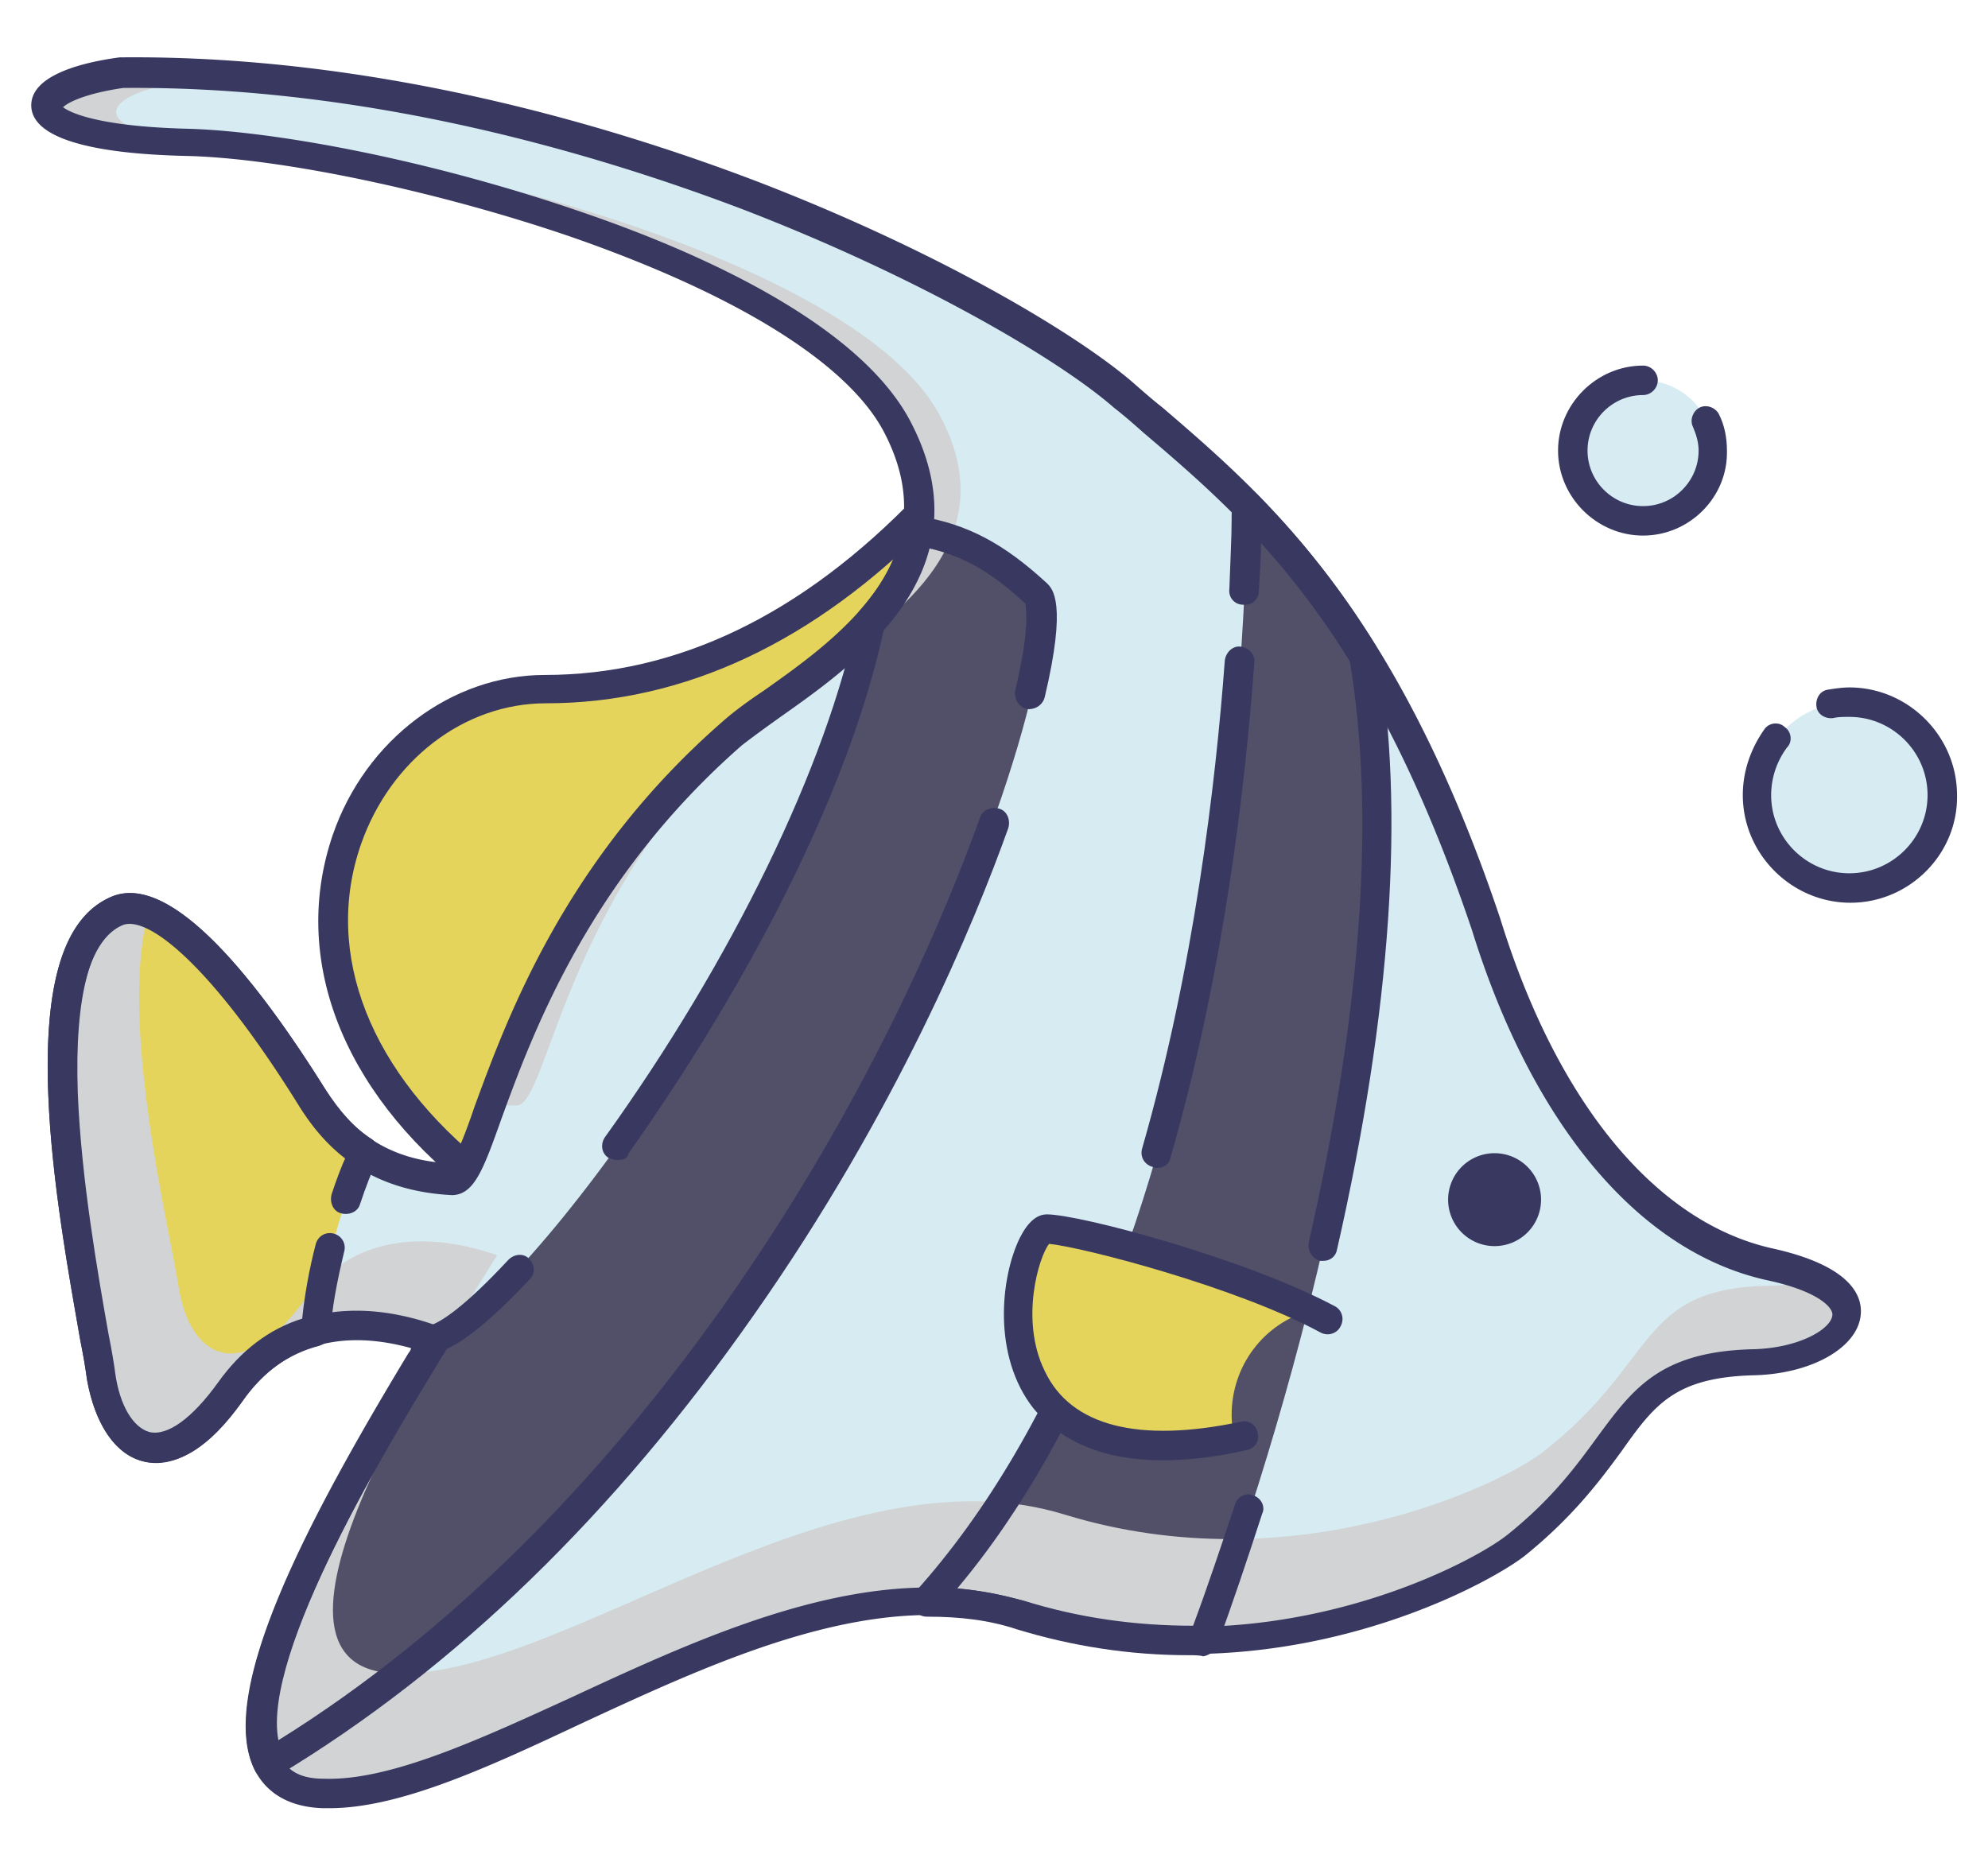 <svg viewBox="0 0 571.645 536.681" xmlns="http://www.w3.org/2000/svg"><path fill="none" pointer-events="none" d="M0 0h571.645v536.681H0z"/><path class="st33" d="M266.806 145.232c-17.6 18.25-55.406 52.798-109.834 52.798s-94.841 80.827-19.229 140.796c75.613 59.968 96.797 0 96.797 0l86.042-178.276-53.776-15.318z" fill="#e5d45c"/><path class="st5" d="M196.082 369.788c-17.6 0-38.132-9.126-61.272-27.377-36.828-29.007-51.169-67.139-39.11-102.338 9.452-27.377 34.221-45.954 60.947-45.954 38.132 0 73.982-17.274 106.9-51.495.978-.977 2.607-1.63 4.237-.977l53.776 15.318c1.304.326 2.281 1.303 2.607 2.281.652 1.304.652 2.607 0 3.585l-86.041 177.95c-.978 2.608-8.8 21.51-29.333 27.377-3.91.978-8.148 1.63-12.71 1.63zM268.11 150.12c-33.895 34.547-71.376 52.147-111.138 52.147-23.465 0-44.65 16.296-53.124 40.414-11.081 31.613 2.607 66.16 36.503 92.886 21.51 16.947 40.413 25.747 56.057 25.747 3.585 0 7.17-.326 10.43-1.304 17.6-4.888 23.791-22.162 24.117-22.488 0 0 0-.326.326-.326l83.76-173.713-46.931-13.363z" fill="#383860"/><path class="st22" d="M211.075 210.415c-66.161 57.687-70.072 127.759-80.502 128.41-22.814-.977-33.57-12.384-40.413-23.791-16.948-27.051-41.718-59.969-56.058-53.45-30.31 13.688-7.822 111.789-4.563 134.277 3.26 22.488 18.903 30.31 37.155 4.237 18.251-26.073 46.28-18.903 58.013-14.666-15.318 25.747-81.153 128.737-31.94 130.366s132.322-72.68 200.764-51.169c68.443 21.51 130.04-10.429 142.1-20.206 35.199-28.355 28.68-51.821 68.116-52.799 25.747-.652 43.021-19.88 4.889-28.355-38.132-8.473-66.161-47.91-81.48-97.774-32.59-96.797-72.353-124.5-104.292-152.529C291.25 84.937 164.469 18.776 35.08 20.08 4.77 24.317 1.836 38.657 53.657 40.287s179.906 34.547 204.35 82.13c25.095 47.91-30.31 73.658-46.932 87.998z" fill="#d6ecf2"/><path class="st21" d="M392.284 187.927c-11.081-17.926-22.488-31.614-33.57-42.695-.651 12.384 0 213.475-91.908 315.486 9.126 0 18.251 1.304 26.725 3.911 18.577 5.867 36.503 7.822 53.125 7.17 19.555-53.45 62.575-186.423 45.628-283.872z" fill="#515068"/><path class="st33" d="M66.694 400.098c7.17-10.43 15.97-15.318 24.77-17.6.977-13.362 5.54-34.22 13.688-51.168-6.844-4.563-11.407-10.43-14.992-15.97-16.948-27.051-41.718-59.969-56.058-53.45-30.31 13.688-7.822 111.789-4.563 134.277 3.26 22.162 18.578 29.984 37.155 3.91z" fill="#e5d45c"/><path class="st21" d="M298.42 170.979c-11.081-10.103-20.533-15.97-34.221-18.251-1.63 9.451-6.844 17.925-13.037 25.095-17.6 85.39-100.382 197.505-126.13 206.957-13.036 21.51-60.946 96.797-47.583 122.218C242.362 408.246 311.457 183.364 298.42 170.98z" fill="#515068"/><path class="st15" d="M233.889 193.467c20.858-14.014 56.709-36.828 36.176-74.309C246.273 75.16 122.425 43.546 72.56 41.916h-1.303c58.664 6.845 165.239 37.807 187.401 80.827 16.948 32.918-4.563 55.406-24.77 70.724zM521.672 367.832c-3.91 1.304-8.473 1.956-13.036 1.956-38.132.652-31.614 22.162-65.51 48.235-11.732 8.8-70.723 37.807-136.884 17.6-66.161-20.533-145.359 47.584-192.942 45.628-47.584-1.955 14.992-96.471 29.658-120.263-11.407-3.911-38.458-10.755-55.732 13.363-17.599 23.791-32.591 16.621-35.85-4.237-2.608-16.622-17.6-77.894-8.474-108.204-3.26-1.304-6.193-1.304-8.8 0-30.31 13.688-7.822 111.789-4.563 134.277 3.26 22.488 18.903 30.31 37.155 4.237 18.251-26.073 46.28-18.903 58.013-14.666-15.318 25.747-81.153 128.736-31.94 130.366 49.54 1.63 132.322-72.68 200.764-51.169 68.443 21.51 130.04-10.43 142.1-20.207 35.199-28.354 28.68-51.82 68.116-52.798 22.162-.652 38.132-14.992 17.925-24.118z" fill="#d1d3d4"/><path class="st15" d="M141.654 317.315c2.282.326 4.237.652 6.845.652 9.777-.326 13.036-64.531 75.938-117.33-5.215 3.585-10.103 6.845-13.037 9.778-43.998 38.132-60.62 81.479-69.746 106.9zM54.635 40.613c-30.962-3.911-25.422-14.015-.326-17.274 22.488 0 44.65 1.956 66.487 5.215-27.703-5.215-56.384-8.474-85.39-8.148-30.31 4.237-33.244 18.577 18.577 20.207h.652z" fill="#d1d3d4"/><path class="st5" d="M341.767 476.036c-16.948 0-33.57-2.607-49.54-7.496-7.821-2.607-16.295-3.585-25.42-3.585h-.327c-1.63 0-3.259-.978-3.91-2.607-.653-1.63-.327-3.26.651-4.563 20.533-22.814 38.132-52.798 52.147-88.975.977-2.281 3.259-3.26 5.54-2.281 2.282.977 3.26 3.259 2.282 5.54-13.037 33.57-29.007 62.25-47.91 84.738 6.844.652 13.037 1.956 19.229 3.585 15.644 4.89 31.94 7.17 48.561 7.17 4.237-11.407 8.148-23.14 12.06-34.872.651-2.282 3.259-3.586 5.214-2.608 2.281.652 3.585 3.26 2.607 5.215-4.237 13.036-8.473 25.747-13.036 38.132-.652 1.63-2.282 2.607-3.911 2.933-.978-.326-2.608-.326-4.237-.326zM332.641 335.892c-.326 0-.652 0-1.303-.325-2.282-.652-3.586-2.934-2.934-5.215 14.992-52.147 21.185-105.27 23.792-140.47.326-2.281 2.282-4.237 4.563-3.91 2.281.325 4.237 2.28 3.91 4.562-2.606 35.85-8.799 89.3-24.117 142.425-.326 1.956-1.955 2.933-3.91 2.933z" fill="#383860"/><path class="st5" d="M380.55 362.618h-.977c-2.281-.652-3.585-2.934-3.26-5.215 15.319-67.139 19.23-123.522 11.734-167.847-7.822-12.385-15.97-23.466-25.422-33.895 0 3.91-.325 8.8-.651 14.34 0 2.282-1.956 4.237-4.563 3.911-2.282 0-4.237-1.955-3.911-4.563.326-8.8.652-15.318.652-19.555 0-2.281 0-3.91.326-4.888 0-1.304.651-2.608 1.955-3.26 1.304-.651 2.607-.977 3.911-.325.652.326.978.651 1.304.977 13.036 13.363 24.117 27.377 33.895 43.347.326.326.326.978.652 1.63 7.822 45.302 3.91 103.315-11.733 172.083-.326 1.956-1.956 3.26-3.911 3.26z" fill="#383860"/><path class="st5" d="M94.722 520.035h-1.955c-9.126-.326-15.644-3.911-19.229-10.43-12.059-22.162 15.644-73.656 43.999-120.588.326-.326.651-.978.651-1.304-15.318-4.237-34.547-4.237-48.235 14.992-12.385 17.274-22.488 19.23-28.68 17.6-8.149-1.956-14.015-10.756-16.297-23.792-.325-2.607-.977-6.518-1.955-11.407-2.933-16.948-8.148-44.977-9.126-70.072-1.303-32.592 4.563-51.169 17.926-57.035 17.6-7.822 43.02 25.421 61.598 55.08 5.866 9.45 15.318 20.532 36.177 21.51 1.63-1.956 4.562-9.452 6.844-16.296 9.125-24.77 25.747-71.05 71.375-110.811 2.934-2.608 6.845-5.541 11.733-8.8 21.185-14.992 53.45-37.806 34.873-73.983-10.103-19.88-42.043-39.762-89.627-56.384C126.988 55.28 81.36 45.501 53.657 44.85c-29.006-.652-43.999-5.541-44.65-14.015-.652-9.451 15.644-13.037 25.421-14.34h.652c71.701-.652 138.514 18.903 182.187 35.525 51.82 19.88 91.908 43.672 108.53 58.013 2.607 2.281 5.54 4.888 8.474 7.17 29.984 25.747 67.138 57.687 97.123 146.988 16.296 52.798 44.65 87.345 78.22 94.842 22.162 4.888 26.073 13.362 25.421 19.229-.978 9.451-14.34 16.947-30.962 17.273-22.488.652-28.355 8.474-37.806 21.836-6.193 8.474-14.015 18.904-27.703 29.985-9.126 7.17-47.584 28.354-96.797 28.354-15.644 0-32.266-2.281-49.214-7.496-39.11-12.384-84.412 8.474-124.5 27.051-27.05 12.711-52.798 24.77-73.33 24.77zm7.822-143.077c9.126 0 17.6 2.281 23.792 4.563a3.537 3.537 0 0 1 2.608 2.607c.326 1.304.326 2.607-.326 3.585-.978 1.63-2.282 3.585-3.585 5.867-13.689 22.488-55.406 91.256-43.999 112.115 1.956 3.91 5.867 5.866 12.059 5.866 18.903.652 44.324-11.08 71.376-23.466 41.39-19.229 88.323-40.74 130.692-27.377 67.139 21.185 127.107-10.429 138.188-19.229 13.037-10.429 19.881-19.88 26.073-28.354 10.104-13.689 17.926-24.444 44.651-25.096 13.363-.326 22.488-5.866 22.814-9.777.326-1.956-3.585-6.845-18.903-10.104-36.829-8.148-67.465-44.976-84.738-100.708-29.333-87.02-63.88-117.004-94.516-143.077-2.933-2.607-5.54-4.889-8.474-7.17-15.644-13.689-55.405-37.155-105.922-56.71-42.695-16.295-108.53-35.85-178.928-35.198-11.081 1.63-15.97 4.236-17.274 5.54 1.63 1.304 9.452 5.54 35.851 6.193 24.118.651 68.442 8.473 113.745 24.117 35.199 12.06 79.85 32.592 94.19 60.295 22.162 42.695-15.319 69.094-37.48 84.738-4.564 3.26-8.149 5.866-11.082 8.148-43.999 38.458-60.295 83.108-69.094 107.226-5.215 14.666-7.822 21.837-14.015 22.162h-.326c-25.747-1.303-37.48-15.318-43.998-25.747-25.096-40.413-43.673-55.08-50.843-51.82-9.452 4.236-14.015 21.184-13.037 49.213.978 24.77 5.867 52.472 8.8 69.094.978 4.889 1.63 8.8 1.955 11.407 1.304 9.452 5.215 15.644 9.778 16.948 5.215 1.303 12.385-3.911 19.88-14.34 12.06-16.948 26.726-21.511 40.088-21.511z" fill="#383860"/><path d="M443.127 345.018a13.363 13.363 0 0 1-13.363 13.363 13.363 13.363 0 0 1-13.363-13.363 13.363 13.363 0 0 1 13.363-13.362 13.363 13.363 0 0 1 13.363 13.362z" class="st5" fill="#383860"/><path class="st33" d="M354.152 406.942c0-14.34 9.451-26.399 22.488-29.984-25.748-12.385-67.465-23.14-75.287-23.14-8.474 0-27.377 75.938 53.45 60.294-.325-2.607-.651-4.888-.651-7.17z" fill="#e5d45c"/><path class="st5" d="M334.27 419.979c-16.621 0-29.006-5.215-37.154-14.992-11.733-14.992-9.451-37.48-3.91-48.888 2.28-4.563 4.888-6.844 7.821-6.844 9.452 0 57.036 12.71 82.783 26.4 1.955.977 2.933 3.584 1.63 5.866-.978 1.955-3.586 2.933-5.867 1.63-24.118-13.037-68.116-24.444-77.894-25.422-2.933 3.585-8.474 21.836-1.304 36.502 7.497 15.97 27.052 20.86 56.384 14.667 2.281-.652 4.563.977 4.889 3.259.652 2.281-.978 4.563-3.26 4.889-8.473 1.955-16.621 2.933-24.117 2.933zM44.857 420.63c-1.303 0-2.607 0-3.585-.325-8.148-1.956-14.014-10.756-16.296-23.792-.325-2.607-.977-6.518-1.955-11.407-2.933-16.948-8.148-44.977-9.126-70.072-1.303-32.592 4.563-51.169 17.926-57.035 17.6-7.822 43.02 25.421 61.598 55.08 4.237 6.518 8.474 11.406 13.688 14.666 1.63 1.303 2.282 3.585 1.63 5.214-1.956 4.237-3.585 8.474-5.215 13.363-.652 2.281-3.259 3.259-5.54 2.607-2.282-.652-3.26-3.259-2.608-5.54 1.304-3.911 2.608-7.497 4.237-11.082-4.889-3.91-9.125-8.8-13.362-15.318-25.096-40.413-43.673-55.08-50.843-51.82-9.452 4.237-14.015 21.184-13.037 49.213.978 24.77 5.867 52.473 8.8 69.094.978 4.889 1.63 8.8 1.955 11.407 1.304 9.452 5.215 15.644 9.778 16.948 5.215 1.304 12.385-3.911 19.88-14.34 6.52-9.126 14.667-15.318 24.119-18.252.651-6.518 1.955-14.014 3.91-21.51.652-2.282 2.934-3.585 5.215-2.933 2.282.651 3.585 2.933 2.933 5.214-1.955 8.148-3.585 16.296-3.91 23.14 0 1.956-1.304 3.26-3.26 3.911-8.8 2.282-16.296 7.496-22.162 15.97-9.778 14.015-18.251 17.6-24.77 17.6zM77.123 511.561h-.978c-.977-.326-1.955-.978-2.607-1.955-11.733-22.489 15.644-73.331 44.325-120.59 1.303-2.28 2.607-4.236 3.585-5.866.651-.977 1.303-1.63 2.281-1.955 2.933-.978 9.452-4.889 22.488-18.903 1.63-1.63 4.237-1.956 5.867-.326s1.955 4.237.326 5.866c-10.104 10.755-18.252 17.6-24.118 20.207-.978 1.304-1.63 2.933-2.933 4.563-12.711 21.184-50.191 82.783-45.303 107.878 100.708-62.576 170.128-177.624 201.742-265.296.652-2.281 3.26-3.259 5.54-2.607 2.282.652 3.26 3.26 2.608 5.54-9.777 27.378-32.266 81.806-73.005 139.819-40.088 57.36-86.042 102.011-136.885 132.647-1.303.652-1.955.978-2.933.978z" fill="#383860"/><path class="st5" d="M177.505 333.611c-.978 0-1.63-.326-2.607-.652-1.956-1.303-2.282-3.91-.978-5.866 36.503-50.843 63.88-106.9 72.68-149.922 0-.651.325-1.303.977-1.955 6.844-7.822 10.755-15.318 12.059-23.14.326-2.282 2.607-3.911 4.889-3.585 13.688 2.281 24.118 7.822 36.502 19.229 1.63 1.63 5.867 5.54-.652 32.917-.651 2.282-2.933 3.585-5.214 3.26-2.282-.652-3.585-2.934-3.26-5.215 4.563-18.903 2.934-24.118 2.934-25.096-9.778-9.125-17.925-13.688-28.029-15.97-1.955 7.497-6.192 14.993-12.385 22.163-13.688 64.857-59.968 132.648-73.657 151.877-.326 1.63-1.63 1.955-3.259 1.955z" fill="#383860"/><g><path d="M558.827 228.666a26.725 26.725 0 0 1-26.725 26.725 26.725 26.725 0 0 1-26.725-26.725 26.725 26.725 0 0 1 26.725-26.725 26.725 26.725 0 0 1 26.725 26.725z" class="st22" fill="#d6ecf2"/><path class="st5" d="M532.102 259.628c-16.948 0-30.962-14.014-30.962-30.962 0-6.844 2.281-13.362 6.192-18.903 1.304-1.955 4.237-2.281 5.867-.652 1.955 1.304 2.281 4.237.651 5.867a23.025 23.025 0 0 0-4.562 13.688c0 12.385 10.103 22.488 22.488 22.488s22.488-10.103 22.488-22.488-10.103-22.488-22.488-22.488c-1.63 0-3.26 0-4.563.326-2.281.326-4.563-.978-4.889-3.26-.326-2.28.978-4.562 3.26-4.888 1.955-.326 4.236-.652 6.192-.652 16.947 0 30.962 14.014 30.962 30.962.326 16.948-13.689 30.962-30.636 30.962z" fill="#383860"/><path d="M492.666 129.588a20.207 20.207 0 0 1-20.207 20.206 20.207 20.207 0 0 1-20.207-20.206 20.207 20.207 0 0 1 20.207-20.207 20.207 20.207 0 0 1 20.207 20.207z" class="st22" fill="#d6ecf2"/><path class="st5" d="M472.46 154.031c-13.363 0-24.445-11.08-24.445-24.443 0-13.363 11.082-24.444 24.444-24.444 2.282 0 4.237 1.955 4.237 4.237 0 2.281-1.955 4.237-4.237 4.237-8.8 0-15.97 7.17-15.97 15.97s7.17 15.97 15.97 15.97 15.97-7.17 15.97-15.97c0-2.282-.652-4.563-1.63-6.845-.977-1.955 0-4.562 1.956-5.54 1.955-.978 4.563 0 5.54 1.955 1.63 3.26 2.282 6.845 2.282 10.43.326 13.362-10.755 24.443-24.118 24.443z" fill="#383860"/></g></svg>